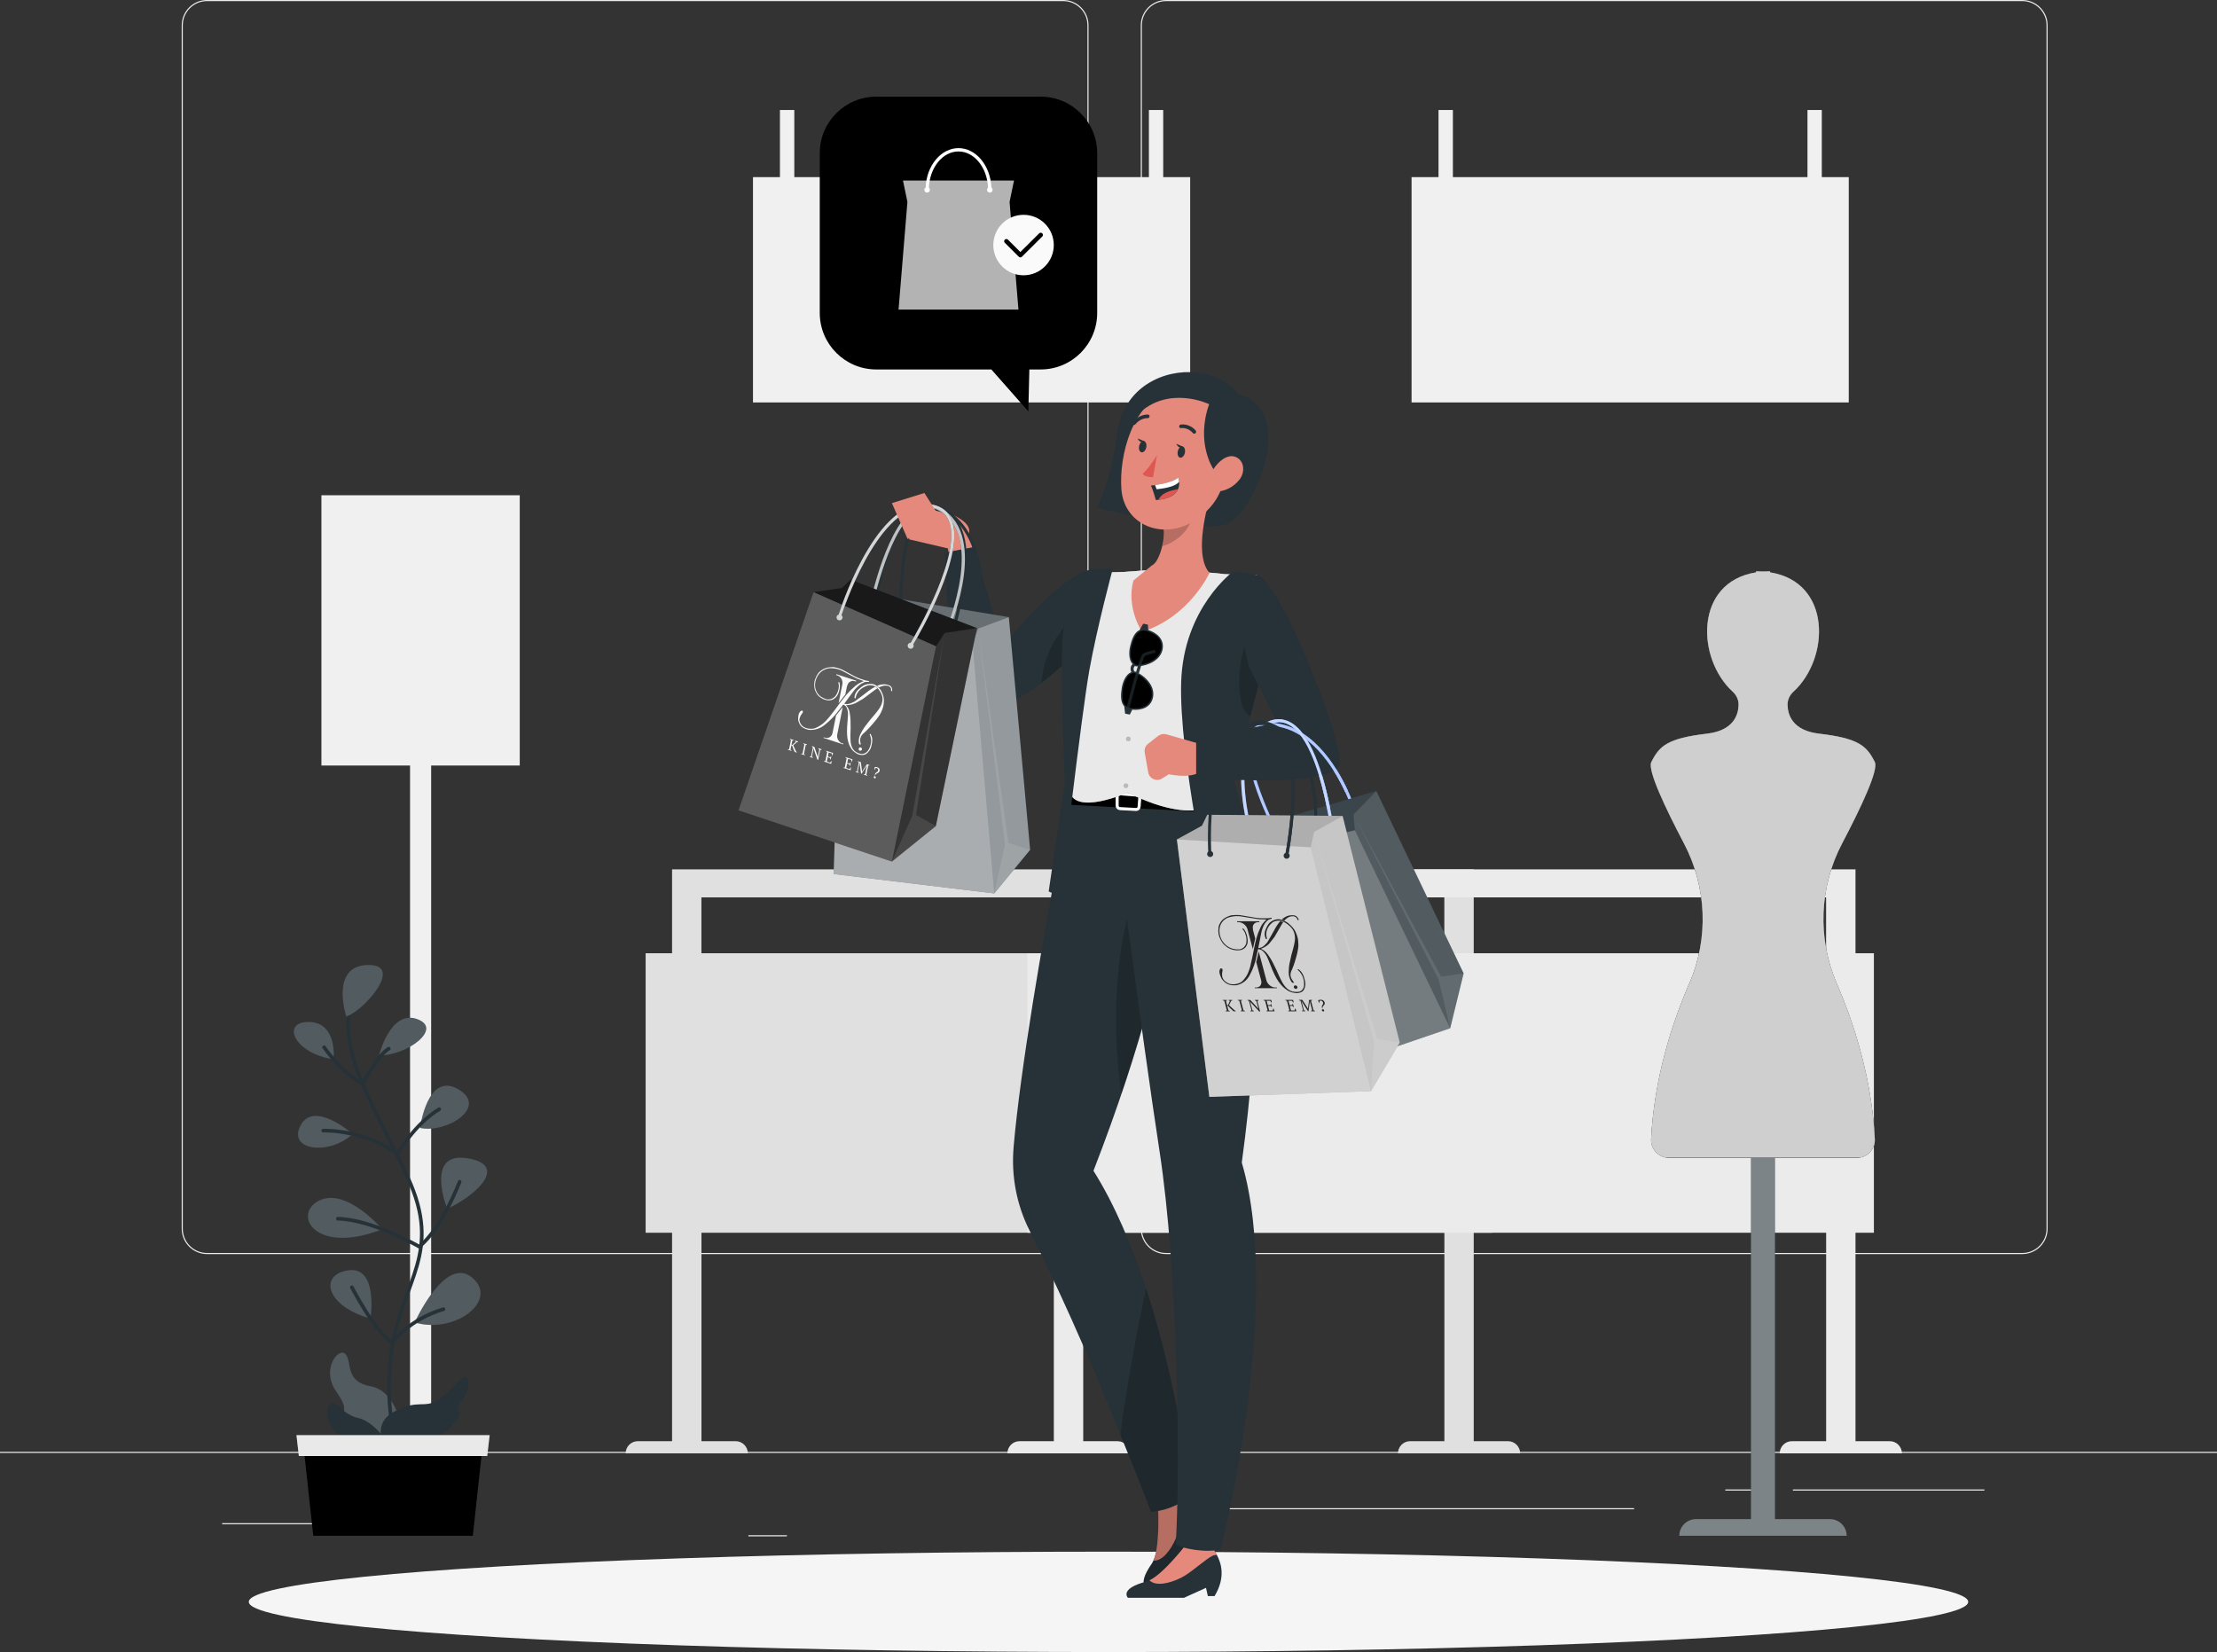 <?xml version="1.0" encoding="UTF-8"?>
<svg xmlns="http://www.w3.org/2000/svg" viewBox="0 0 500 372.61">
  <rect x="0" y="0" width="500" height="372.61" fill="#333333" stroke="none"/>
  <defs>
    <style>
      .cls-1 {
        opacity: .6;
      }

      .cls-2, .cls-3, .cls-4, .cls-5 {
        opacity: .2;
      }

      .cls-2, .cls-6, .cls-7, .cls-4, .cls-8, .cls-9, .cls-10, .cls-11, .cls-12 {
        fill: #fff;
      }

      .cls-13 {
        fill: #fafafa;
      }

      .cls-14 {
        fill: #272525;
      }

      .cls-3, .cls-4 {
        isolation: isolate;
      }

      .cls-15 {
        stroke: #fff;
      }

      .cls-15, .cls-16, .cls-17, .cls-18, .cls-19 {
        fill: none;
      }

      .cls-15, .cls-16, .cls-19 {
        stroke-width: .68px;
      }

      .cls-15, .cls-19 {
        stroke-miterlimit: 10;
      }

      .cls-20 {
        fill: #263238;
      }

      .cls-21 {
        fill: #f0f0f0;
      }

      .cls-16, .cls-17, .cls-18 {
        stroke-linecap: round;
        stroke-linejoin: round;
      }

      .cls-16, .cls-18, .cls-19 {
        stroke: #263238;
      }

      .cls-22 {
        fill: #5e5e5e;
      }

      .cls-7 {
        opacity: .5;
      }

      .cls-23 {
        fill: #e0e0e0;
      }

      .cls-17 {
        stroke: #000;
      }

      .cls-24 {
        fill: #e4897b;
      }

      .cls-8 {
        opacity: .3;
      }

      .cls-25 {
        fill: #8c8c8c;
      }

      .cls-9 {
        opacity: .8;
      }

      .cls-10 {
        opacity: .4;
      }

      .cls-11 {
        opacity: .1;
      }

      .cls-26 {
        fill: #ebebeb;
      }

      .cls-27 {
        fill: #919191;
      }

      .cls-28 {
        fill: #de5753;
      }

      .cls-29 {
        fill: #f5f5f5;
      }

      .cls-30 {
        opacity: .38;
      }

      .cls-12, .cls-31 {
        opacity: .7;
      }

      .cls-32 {
        fill: #407bff;
      }

      .cls-18 {
        stroke-width: .82px;
      }
    </style>
  </defs>
  <g id="Background_Complete" data-name="Background Complete">
    <g>
      <rect class="cls-26" y="327.45" width="500" height=".25"/>
      <rect class="cls-26" x="50.1" y="343.54" width="33.12" height=".25"/>
      <rect class="cls-26" x="168.78" y="346.26" width="8.69" height=".25"/>
      <rect class="cls-26" x="84.22" y="334.26" width="19.19" height=".25"/>
      <rect class="cls-26" x="404.35" y="335.94" width="43.19" height=".25"/>
      <rect class="cls-26" x="389.11" y="335.94" width="6.33" height=".25"/>
      <rect class="cls-26" x="274.85" y="340.16" width="93.68" height=".25"/>
      <path class="cls-26" d="M262.99,282.85h193.1c3.15,0,5.71-2.56,5.71-5.71V5.71c0-3.15-2.56-5.71-5.71-5.71h-193.1c-3.15,0-5.71,2.56-5.71,5.71v271.43c0,3.15,2.56,5.71,5.71,5.71ZM456.09.25c3.01,0,5.46,2.45,5.46,5.46v271.43c0,3.01-2.45,5.46-5.46,5.46h-193.1c-3.01,0-5.46-2.45-5.46-5.46V5.71c0-3.01,2.45-5.46,5.46-5.46h193.1Z"/>
      <path class="cls-26" d="M46.69,282.85h193.1c3.15,0,5.71-2.56,5.71-5.71V5.71c0-3.15-2.56-5.71-5.71-5.71H46.69c-3.15,0-5.71,2.56-5.71,5.71v271.43c0,3.15,2.56,5.71,5.71,5.71ZM239.79.25c3.01,0,5.46,2.45,5.46,5.46v271.43c0,3.01-2.45,5.46-5.46,5.46H46.69c-3.01,0-5.46-2.45-5.46-5.46V5.71c0-3.01,2.45-5.46,5.46-5.46h193.1Z"/>
    </g>
    <g>
      <path class="cls-23" d="M165.91,325.05c1.52,0,2.75,1.23,2.75,2.75h-27.56c0-1.52,1.23-2.75,2.75-2.75h7.72v-47.01h-5.96v-63.04h5.96v-18.92h180.8v18.92h4.15v63.04h-4.15v47.01h7.72c1.52,0,2.75,1.23,2.75,2.75h-27.56c0-1.52,1.23-2.75,2.75-2.75h7.72v-47.01h-167.55v47.01h7.72ZM325.74,215v-12.6h-167.55v12.6h167.55Z"/>
      <polygon class="cls-21" points="72.49 111.7 117.22 111.7 117.22 172.66 97.24 172.66 97.24 327.8 92.48 327.8 92.48 172.66 72.49 172.66 72.49 111.7"/>
      <polygon class="cls-21" points="318.35 39.95 318.35 90.77 416.95 90.77 416.95 39.95 410.87 39.95 410.87 24.81 407.64 24.81 407.64 39.95 327.67 39.95 327.67 24.81 324.43 24.81 324.43 39.95 318.35 39.95"/>
      <polygon class="cls-21" points="169.82 39.95 169.82 90.77 268.42 90.77 268.42 39.95 262.34 39.95 262.34 24.81 259.11 24.81 259.11 39.95 179.14 39.95 179.14 24.81 175.9 24.81 175.9 39.95 169.82 39.95"/>
      <path class="cls-26" d="M252.01,325.05c1.52,0,2.75,1.23,2.75,2.75h-27.56c0-1.52,1.23-2.75,2.75-2.75h7.72v-47.01h-5.96v-63.04h5.96v-18.92h180.8v18.92h4.15v63.04h-4.15v47.01h7.72c1.52,0,2.75,1.23,2.75,2.75h-27.56c0-1.52,1.23-2.75,2.75-2.75h7.72v-47.01h-167.55v47.01h7.72ZM411.84,215v-12.6h-167.55v12.6h167.55Z"/>
    </g>
  </g>
  <g id="Shadow">
    <ellipse id="_Path_" data-name="&amp;lt;Path&amp;gt;" class="cls-29" cx="250" cy="361.29" rx="193.89" ry="11.32"/>
  </g>
  <g id="Plant">
    <g>
      <path class="cls-20" d="M90.84,323s-1.27-9.3-7.21-10.32c-5.95-1.02-4.15-5.51-5.7-7.25-1.55-1.74-5.6,3.39-2.13,8.37,3.47,4.97.63,3.41,2.13,8.04,1.5,4.62,13.46,8.87,12.92,1.17Z"/>
      <path class="cls-4" d="M90.84,323s-1.27-9.3-7.21-10.32c-5.95-1.02-4.15-5.51-5.7-7.25-1.55-1.74-5.6,3.39-2.13,8.37,3.47,4.97.63,3.41,2.13,8.04,1.5,4.62,13.46,8.87,12.92,1.17Z"/>
      <path class="cls-18" d="M90.6,329.04s-4.56-9.47-2.17-24.93c2.39-15.46,11.38-21.46,3.57-38.47-7.81-17.01-16.74-29.14-12.27-41.21"/>
      <path class="cls-20" d="M87.16,327.18s-3.84-5.79,1.7-8.77c5.55-2.98,6.66-.58,10.09-2.72,3.43-2.14,6.03-7.33,6.62-4.01.58,3.32-3.38,5.21-1.98,6.73,1.4,1.52-9.33,11.38-16.44,8.77Z"/>
      <g>
        <path class="cls-20" d="M78.1,229.27s-3.75-11.38,4.77-11.62c8.52-.24-.87,10.41-4.77,11.62Z"/>
        <path class="cls-20" d="M85.49,238.02s2.54-10.35,8.58-8.17c6.05,2.18-2.56,8.36-8.58,8.17Z"/>
        <path class="cls-20" d="M75.24,238.92s.91-8.26-5.5-8.42c-6.41-.16-3.56,7.09,5.5,8.42Z"/>
        <path class="cls-20" d="M79.51,255.76s-8.61-7.67-11.7-1.96,6.49,6.9,11.7,1.96Z"/>
        <path class="cls-20" d="M94.74,254.4s1.62-12.75,8.57-8.75c6.95,4-2.51,10.02-8.57,8.75Z"/>
        <path class="cls-20" d="M100.86,272.65s-5.13-12.88,4.41-11.43c9.54,1.45,2.33,8.3-4.41,11.43Z"/>
        <path class="cls-20" d="M86.22,277.25s-8.06-9.49-14.21-6.48c-6.16,3.01-1.12,12.45,14.21,6.48Z"/>
        <path class="cls-20" d="M93.53,298.27s6.86-15.24,12.97-10.1c6.1,5.14-3.89,12.81-12.97,10.1Z"/>
        <path class="cls-20" d="M83.56,297.38s1.81-11.82-4.98-10.87c-6.79.95-5.01,8.18,4.98,10.87Z"/>
        <g class="cls-3">
          <path class="cls-6" d="M78.1,229.27s-3.75-11.38,4.77-11.62c8.52-.24-.87,10.41-4.77,11.62Z"/>
          <path class="cls-6" d="M85.49,238.02s2.54-10.35,8.58-8.17c6.05,2.18-2.56,8.36-8.58,8.17Z"/>
          <path class="cls-6" d="M75.24,238.92s.91-8.26-5.5-8.42c-6.41-.16-3.56,7.09,5.5,8.42Z"/>
          <path class="cls-6" d="M79.51,255.76s-8.61-7.67-11.7-1.96,6.49,6.9,11.7,1.96Z"/>
          <path class="cls-6" d="M94.74,254.4s1.62-12.75,8.57-8.75c6.95,4-2.51,10.02-8.57,8.75Z"/>
          <path class="cls-6" d="M100.86,272.65s-5.13-12.88,4.41-11.43c9.54,1.45,2.33,8.3-4.41,11.43Z"/>
          <path class="cls-6" d="M86.22,277.25s-8.06-9.49-14.21-6.48c-6.16,3.01-1.12,12.45,14.21,6.48Z"/>
          <path class="cls-6" d="M93.53,298.27s6.86-15.24,12.97-10.1c6.1,5.14-3.89,12.81-12.97,10.1Z"/>
          <path class="cls-6" d="M83.56,297.38s1.81-11.82-4.98-10.87c-6.79.95-5.01,8.18,4.98,10.87Z"/>
        </g>
      </g>
      <path class="cls-18" d="M73.1,236.21s3.66,5.44,8.68,8.25c0,0,3.32-6.4,5.9-7.95"/>
      <path class="cls-18" d="M72.9,255s9.32-.3,16.69,5.27c0,0,4.09-6.94,9.47-10.1"/>
      <path class="cls-18" d="M103.66,266.55s-4,10.53-9.11,14.62c0,0-10.58-6.14-18.35-6.29"/>
      <path class="cls-18" d="M79.36,290.34s5.23,10.21,9.13,12.44c0,0,3.65-5.14,11.53-7.51"/>
      <path class="cls-20" d="M87.75,325.8s-3.3-5.25-7.02-5.99c-3.72-.75-5.33-5.03-6.7-2.46-1.37,2.58,2.41,11.13,13.72,8.45Z"/>
      <g>
        <polygon points="70.65 346.39 106.64 346.39 109.04 324.19 68.24 324.19 70.65 346.39"/>
        <polygon class="cls-23" points="67.4 328.4 109.88 328.4 110.43 323.69 66.86 323.69 67.4 328.4"/>
        <polygon class="cls-8" points="67.4 328.4 109.88 328.4 110.43 323.69 66.86 323.69 67.4 328.4"/>
      </g>
    </g>
  </g>
  <g id="Mannequin">
    <g>
      <path class="cls-20" d="M380.97,221.85c-3.89,8.98-7.88,21.3-8.59,35.06-.1,1.96,1.22,3.63,3.02,4.1.34.1.7.15,1.07.15h18.43v81.47h-12.41c-2.07,0-3.76,1.68-3.76,3.76h37.75c0-2.07-1.68-3.76-3.76-3.76h-12.41v-81.47h18.43c.37,0,.73-.05,1.07-.15,1.8-.48,3.11-2.15,3.01-4.1-.7-13.75-4.69-26.07-8.58-35.06-4.41-10.18-3.96-21.8,1.2-31.61,4.28-8.13,8.25-16.58,7.38-18.35-1.8-3.63-3.6-5.37-12.59-6.42-5.89-.69-7.02-4.13-7.09-6.42-.05-1.14.45-2.24,1.29-3.01,8.25-7.51,8.71-24.73-5.24-26.95v-.24c-.48,0-.92.02-1.35.05-.16,0-.3,0-.45,0-.44-.03-.89-.05-1.34-.05v.24c-13.96,2.22-13.5,19.44-5.25,26.95.84.77,1.33,1.86,1.29,3.01-.07,2.28-1.21,5.72-7.09,6.42-9,1.05-10.79,2.8-12.59,6.42-.89,1.77,3.09,10.22,7.37,18.35,5.16,9.82,5.61,21.43,1.21,31.61Z"/>
      <path class="cls-10" d="M380.97,221.85c-3.89,8.98-7.88,21.3-8.59,35.06-.1,1.96,1.22,3.63,3.02,4.1.34.1.7.15,1.07.15h18.43v81.47h-12.41c-2.07,0-3.76,1.68-3.76,3.76h37.75c0-2.07-1.68-3.76-3.76-3.76h-12.41v-81.47h18.43c.37,0,.73-.05,1.07-.15,1.8-.48,3.11-2.15,3.01-4.1-.7-13.75-4.69-26.07-8.58-35.06-4.41-10.18-3.96-21.8,1.2-31.61,4.28-8.13,8.25-16.58,7.38-18.35-1.8-3.63-3.6-5.37-12.59-6.42-5.89-.69-7.02-4.13-7.09-6.42-.05-1.14.45-2.24,1.29-3.01,8.25-7.51,8.71-24.73-5.24-26.95v-.24c-.48,0-.92.02-1.35.05-.16,0-.3,0-.45,0-.44-.03-.89-.05-1.34-.05v.24c-13.96,2.22-13.5,19.44-5.25,26.95.84.77,1.33,1.86,1.29,3.01-.07,2.28-1.21,5.72-7.09,6.42-9,1.05-10.79,2.8-12.59,6.42-.89,1.77,3.09,10.22,7.37,18.35,5.16,9.82,5.61,21.43,1.21,31.61Z"/>
      <path class="cls-22" d="M380.97,221.85c-3.89,8.98-7.88,21.3-8.59,35.06-.1,1.96,1.22,3.63,3.02,4.1h44.42c1.8-.48,3.11-2.15,3.01-4.1-.7-13.75-4.69-26.07-8.58-35.06-4.41-10.18-3.96-21.8,1.2-31.61,4.28-8.13,8.25-16.58,7.38-18.35-1.8-3.63-3.6-5.37-12.59-6.42-5.89-.69-7.02-4.13-7.09-6.42-.05-1.14.45-2.24,1.29-3.01,8.25-7.51,8.71-24.73-5.24-26.95v-.24c-.48,0-.92.02-1.35.05-.16,0-.3,0-.45,0-.44-.03-.89-.05-1.34-.05v.24c-13.96,2.22-13.5,19.44-5.25,26.95.84.77,1.33,1.86,1.29,3.01-.07,2.28-1.21,5.72-7.09,6.42-9,1.05-10.79,2.8-12.59,6.42-.89,1.77,3.09,10.22,7.37,18.35,5.16,9.82,5.61,21.43,1.21,31.61Z"/>
      <path class="cls-12" d="M380.97,221.85c-3.89,8.98-7.88,21.3-8.59,35.06-.1,1.96,1.22,3.63,3.02,4.1h44.42c1.8-.48,3.11-2.15,3.01-4.1-.7-13.75-4.69-26.07-8.58-35.06-4.41-10.18-3.96-21.8,1.2-31.61,4.28-8.13,8.25-16.58,7.38-18.35-1.8-3.63-3.6-5.37-12.59-6.42-5.89-.69-7.02-4.13-7.09-6.42-.05-1.14.45-2.24,1.29-3.01,8.25-7.51,8.71-24.73-5.24-26.95v-.24c-.48,0-.92.02-1.35.05-.16,0-.3,0-.45,0-.44-.03-.89-.05-1.34-.05v.24c-13.96,2.22-13.5,19.44-5.25,26.95.84.77,1.33,1.86,1.29,3.01-.07,2.28-1.21,5.72-7.09,6.42-9,1.05-10.79,2.8-12.59,6.42-.89,1.77,3.09,10.22,7.37,18.35,5.16,9.82,5.61,21.43,1.21,31.61Z"/>
    </g>
  </g>
  <g id="Speech_bubble" data-name="Speech bubble">
    <g>
      <path d="M197.63,21.8h37.07c7.04,0,12.75,5.71,12.75,12.75v36.03c0,7.04-5.71,12.75-12.75,12.75h-2.55l-.23,9.46-8.34-9.46h-25.95c-7.04,0-12.75-5.71-12.75-12.75v-36.03c0-7.04,5.71-12.75,12.75-12.75Z"/>
      <g>
        <polygon class="cls-12" points="202.65 69.83 229.69 69.83 227.69 45.54 228.69 40.72 203.65 40.72 204.65 45.54 202.65 69.83"/>
        <path class="cls-6" d="M208.75,42.31c.21-4.95,3.45-8.9,7.42-8.9s7.21,3.95,7.42,8.9c.16.11.27.29.27.5,0,.35-.28.63-.63.63s-.63-.28-.63-.63c0-.2.09-.36.23-.48-.19-4.55-3.11-8.17-6.67-8.17s-6.48,3.63-6.67,8.17c.14.12.23.28.23.48,0,.35-.28.63-.63.63s-.63-.28-.63-.63c0-.21.11-.39.27-.5Z"/>
      </g>
      <g>
        <path class="cls-13" d="M237.66,55.27c0,3.76-3.05,6.82-6.82,6.82s-6.82-3.05-6.82-6.82,3.05-6.82,6.82-6.82,6.82,3.05,6.82,6.82Z"/>
        <polyline class="cls-17" points="226.97 54.41 230.12 57.55 234.71 52.99"/>
      </g>
    </g>
  </g>
  <g id="Character">
    <g>
      <polygon class="cls-24" points="218.53 120.33 222.55 135.81 215.37 136.66 213.65 122.54 218.53 120.33"/>
      <g>
        <path class="cls-20" d="M273.64,345.19l-1.15.97-1.52-1.15-2.34,4.94-9.63,8.18s-2.84-.24.7-5.36c.16-.23.31-.5.44-.8,1.47-3.22,1.66-10.05,1.66-10.05l5.28-4.49s.41.11,1.08.39c1.56.67,4.63,2.26,5.48,7.35Z"/>
        <path class="cls-5" d="M273.64,345.19l-1.15.97-1.52-1.15-2.34,4.94-9.63,8.18s-2.84-.24.7-5.36c.16-.23.31-.5.44-.8,1.47-3.22,1.66-10.05,1.66-10.05l5.28-4.49s.41.11,1.08.39c1.56.67,4.63,2.26,5.48,7.35Z"/>
        <path class="cls-24" d="M268.17,337.83s.01.02.01.02c-1.36-.18-1.63,5.93-2.97,9.06-1.2,2.8-3.14,5.24-5.07,5.06,1.47-3.22,1.06-11.49,1.06-11.49l4.25-3.61s2.04.67,2.71.96Z"/>
        <path class="cls-5" d="M268.17,337.83s.01.02.01.02c-1.36-.18-1.63,5.93-2.97,9.06-1.2,2.8-3.14,5.24-5.07,5.06,1.47-3.22,1.06-11.49,1.06-11.49l4.25-3.61s2.04.67,2.71.96Z"/>
      </g>
      <g>
        <path class="cls-20" d="M273.92,359.99h-1.51s-.42-1.86-.42-1.86l-4.98,2.25h-12.63s-2.01-2.02,4.01-3.63c.27-.07.56-.18.85-.33,3.21-1.5,7.77-6.58,7.77-6.58h6.93s.24.35.57,1c.76,1.52,2.07,4.73-.59,9.15Z"/>
        <path class="cls-24" d="M274.51,350.84v.02c-.92-1.02-5.08,3.46-8.13,4.99-2.72,1.36-5.78,1.96-7.14.58,3.21-1.5,8.25-8.07,8.25-8.07h5.57s1.12,1.83,1.45,2.49Z"/>
      </g>
      <path class="cls-24" d="M215.18,124.02l-10.49-2.45,5.21-7.05s9.62,2.03,8.63,5.82l-3.35,3.68Z"/>
      <path class="cls-20" d="M213.13,124.63s.4,35.45,8.28,35.45c4.36,0,9.31-2.84,13.52-6.06,5.53-4.23,9.8-9.14,9.8-9.14l.02-.12,2.71-16.46c-7.75-.19-21.27,17.56-21.27,17.56l-6.52-22.49-6.53,1.26Z"/>
      <path class="cls-5" d="M234.92,154.01c5.53-4.23,9.8-9.14,9.8-9.14l.02-.12-2.52-5.64s-6.78,5.65-7.29,14.9Z"/>
      <path class="cls-20" d="M279.27,88.99s-2.46-4.25-9.51-4.98c-7.05-.73-16.39,3.04-17.83,13.8-1.43,10.76-4.48,16.66-4.48,16.66,0,0,22.71,5.93,29.08,3.79,6.37-2.14,16.25-26.19,2.74-29.28Z"/>
      <g>
        <path class="cls-20" d="M232.19,277.52c3.18,6.33,6.38,13.16,9.45,19.98,4.04,9,7.83,18.02,11.05,26.09,2.31,5.76,5.31,13.02,6.89,17.42,4.94-.52,7.25-2.38,9.21-3.91-1.18-7.91-4.34-28.44-10.31-46.51-3.14-9.5-7.05-18.88-11.87-26.52,22.54-58.13,18.18-80.33,18.18-80.33l-23.91-1.83s-4.32,21.78-7.93,44.15h0c-1.88,11.74-3.57,23.62-4.35,32.61v.09c-.56,6.48.67,12.97,3.59,18.77Z"/>
        <path class="cls-5" d="M252.93,246.76c3.35-9.9,5.81-18.48,7.59-25.85-1.35-5.85-3.36-10.89-6.22-13.97,0,0-4.77,16.04-1.37,39.83Z"/>
        <path class="cls-5" d="M252.69,323.59c2.31,5.76,5.31,13.02,6.89,17.42,4.94-.52,7.25-2.38,9.21-3.91-1.18-7.91-4.34-28.44-10.31-46.51-2.06,9.68-4.41,21.92-5.79,33Z"/>
      </g>
      <path class="cls-20" d="M250.52,179.57s6.97,53.97,10.97,79.94c4.2,27.28,4.73,71.04,3.68,88.88,1.53.89,7.1,1.96,10.11,1.02,0,0,14.22-55.16,4.78-87.2,8.6-63.11-3.85-78.56-3.85-78.56l-25.69-4.07Z"/>
      <path class="cls-12" d="M252.84,145.59c10.26-9.63,23.14-16.13,23.14-16.13-.76-.09-1.54-.17-2.33-.23-5.9-.48-10.72-.84-15.98-.54-1.32.08-2.68.19-4.01.3h0c-3.31,7.58-.83,16.61-.83,16.61Z"/>
      <g>
        <path class="cls-20" d="M275.98,179.57l-34.87-2.35s-1.05,10.47-.81,10.32c.24-.15,37.33,1.31,37.33,1.31l-1.65-9.28Z"/>
        <polygon points="275.67 180.14 241.16 178.24 241.16 181.51 275.98 183.36 275.67 180.14"/>
        <path class="cls-15" d="M256.9,181.96l.15-1.92c.03-.36-.24-.68-.61-.71l-3.78-.29c-.38-.03-.71.27-.71.66v2.02c0,.35.28.64.63.66l3.63.19c.36.02.67-.25.7-.61Z"/>
        <path class="cls-27" d="M275.98,179.57c.73-8.19,3.66-23.19,8.71-38.95,1.64-5.12-1.14-10.91-1.14-10.91,0,0-6.87-.18-7.56-.25-.76-.09-1.54-.17-2.33-.23-5.9-.48-10.72-.84-15.98-.54-1.32.08-2.68.19-4.01.3-.43.04-5.26.09-5.68.13,0,0-6.69,7.65-7.09,13.84-.22,3.46-.74,6.07-.55,14.35.03,5.62.81,20.94.81,20.94,1.07,5.92,13.14.5,13.14.5,17.42,8.63,21.69.83,21.69.83Z"/>
        <path class="cls-9" d="M275.98,179.57c.73-8.19,3.66-23.19,8.71-38.95,1.64-5.12-1.14-10.91-1.14-10.91,0,0-6.87-.18-7.56-.25-.76-.09-1.54-.17-2.33-.23-5.9-.48-10.72-.84-15.98-.54-1.32.08-2.68.19-4.01.3-.43.04-5.26.09-5.68.13,0,0-6.69,7.65-7.09,13.84-.22,3.46-.74,6.07-.55,14.35.03,5.62.81,20.94.81,20.94,1.07,5.92,13.14.5,13.14.5,17.42,8.63,21.69.83,21.69.83Z"/>
        <path class="cls-5" d="M256.46,144.19c0,.3.24.54.54.54s.54-.24.54-.54-.24-.54-.54-.54-.54.24-.54.54Z"/>
        <path class="cls-5" d="M254.47,155.69c0,.3.24.54.54.54s.54-.24.54-.54-.24-.54-.54-.54-.54.24-.54.54Z"/>
        <circle class="cls-5" cx="254.47" cy="166.66" r=".54"/>
        <circle class="cls-5" cx="253.93" cy="177.22" r=".54"/>
      </g>
      <path class="cls-20" d="M273.15,203.52l12.06-2.18-7.02-25.93s1.8-6.44,3.78-13.82c.96-3.59,1.96-7.4,2.81-10.8,1.23-4.89,2.16-8.95,2.23-10.27.22-4.13-3.46-10.82-3.46-10.82l-5.36-.87s-11.28,8.22-11.8,25c-.52,16.77,6.77,49.69,6.77,49.69Z"/>
      <path class="cls-20" d="M250.96,128.3s-3.55,13.18-5.29,22.91c-1.74,9.74-6.54,51.15-6.54,51.15l-2.62-1.31,3.63-24.7s-1.31-28.64-.29-34.52c1.02-5.88,7.6-13.53,7.6-13.53h3.51Z"/>
      <g>
        <path class="cls-24" d="M255.62,130.94c-1.69,6.14,1.94,11.57,1.94,11.57,10.76-3.39,15.22-13.31,15.22-13.31-3.22-3.55-1.19-12.9.37-18.01l-4.31,3.23-6.41,4.79c.15,1.07.01,2.53-.31,3.94-.48,2.04-1.36,3.96-2.31,4.36l-4.19,3.42Z"/>
        <path class="cls-5" d="M262.12,123.16c2.56-.57,5.91-3.22,6.45-5.83.22-1.1.32-2.18.28-2.91l-6.41,4.79c.15,1.07.01,2.53-.31,3.94Z"/>
      </g>
      <g>
        <path class="cls-24" d="M277.89,101.03c-1.84,8.25-2.45,11.77-7.32,15.59-7.33,5.75-17.01,2.24-17.66-6.25-.58-7.65,2.53-19.85,11.18-22.3,8.52-2.41,15.64,4.71,13.8,12.96Z"/>
        <path class="cls-20" d="M267.24,102.05c-.12.7-.59,1.23-1.04,1.18-.45-.05-.71-.65-.59-1.35.12-.7.59-1.23,1.04-1.18s.71.65.59,1.35Z"/>
        <path class="cls-20" d="M258.53,100.84c-.12.7-.59,1.23-1.04,1.18-.45-.05-.71-.65-.59-1.35.12-.7.59-1.23,1.04-1.18.45.05.71.65.59,1.35Z"/>
        <path class="cls-20" d="M258.14,99.54l-1.56-.66s.61,1.4,1.56.66Z"/>
        <path class="cls-28" d="M260.93,102.66s-1.7,2.88-3.24,4.2c.75.96,2.36.73,2.36.73l.88-4.93Z"/>
        <path class="cls-20" d="M269.31,97.81c-.11,0-.21-.05-.28-.13-1.13-1.36-2.63-1.13-2.65-1.12-.22.03-.42-.11-.44-.34-.02-.23.15-.44.37-.47.08-.01,1.96-.3,3.37,1.38.14.17.11.43-.07.58-.09.07-.19.11-.29.11Z"/>
        <path class="cls-20" d="M255.77,95.85c-.1.01-.21-.01-.29-.08-.17-.14-.18-.4-.03-.58,1.51-1.81,3.38-1.69,3.46-1.69.22.02.38.21.34.44-.03.23-.24.4-.46.38-.07,0-1.53-.08-2.73,1.37-.08.09-.18.15-.29.16Z"/>
        <path class="cls-20" d="M266.85,100.76l-1.56-.66s.61,1.4,1.56.66Z"/>
        <path class="cls-20" d="M273.66,105.81s-4.05-5.91-.96-14.65c0,0-9.17-4.45-16.12,2.34,0,0,6.46-11.34,19.95-5.91,13.49,5.43,3.32,18.39,1.65,19.46-1.67,1.08-4.53-1.25-4.53-1.25Z"/>
        <path class="cls-24" d="M279.54,108.16c-1.21,1.58-2.95,2.45-4.46,2.63-2.28.27-2.94-2.03-1.9-4.15.94-1.9,3.25-4.34,5.35-3.63,2.06.7,2.4,3.34,1.02,5.15Z"/>
        <g>
          <path class="cls-20" d="M259.57,109.51c.54,1.13,1.1,3.27,1.1,3.27.2-.02.4-.03.61-.06,2.74-.28,3.92-1.31,4.39-2.37.26-.58.3-1.18.27-1.66-.03-.56-.18-.94-.18-.94-1.36,1.01-3.9,1.47-5.26,1.66-.57.08-.93.11-.93.11Z"/>
          <path class="cls-6" d="M260.5,109.4l.35.95c2.58-.27,4.36-.8,5.08-1.67-.03-.56-.18-.94-.18-.94-1.36,1.01-3.9,1.47-5.26,1.66Z"/>
          <path class="cls-28" d="M261.27,112.72c2.74-.28,3.92-1.31,4.39-2.37-.93.13-2.04.39-2.98.91-.72.39-1.15.93-1.41,1.46Z"/>
        </g>
      </g>
      <path class="cls-5" d="M280.37,159.6c.36.93.93,1.56,1.6,1.99.96-3.59,1.96-7.4,2.81-10.8-2.23-2.69-4.11-4.94-4.11-4.94,0,0-2.57,7.97-.3,13.74Z"/>
      <path class="cls-20" d="M283.54,129.71c4.77.58,19.38,36.85,18.5,42.58-.87,5.73-32.29,3.12-32.29,3.12v-8.73l18.34-3.69-6.35-12.45s-1.91-5.81-1.38-11.18c.53-5.37,3.17-9.66,3.17-9.66Z"/>
      <g>
        <g>
          <path class="cls-32" d="M288.2,188.83c.05,0,.11-.01.16-.04.17-.09.23-.29.14-.46-.09-.18-9.17-17.6-5.72-23.08.71-1.13,1.9-1.65,3.63-1.59,12.53.44,18.47,18.61,18.52,18.79.06.18.25.27.42.22.18-.06.28-.25.22-.42-.06-.19-6.14-18.81-19.14-19.26-1.97-.07-3.38.57-4.22,1.9-3.65,5.81,5.32,23.02,5.7,23.75.06.11.18.18.3.18Z"/>
          <g class="cls-1">
            <path class="cls-6" d="M288.2,188.83c.05,0,.11-.01.16-.04.17-.09.23-.29.14-.46-.09-.18-9.17-17.6-5.72-23.08.71-1.13,1.9-1.65,3.63-1.59,12.53.44,18.47,18.61,18.52,18.79.06.18.25.27.42.22.18-.06.28-.25.22-.42-.06-.19-6.14-18.81-19.14-19.26-1.97-.07-3.38.57-4.22,1.9-3.65,5.81,5.32,23.02,5.7,23.75.06.11.18.18.3.18Z"/>
          </g>
          <polygon class="cls-20" points="310.4 178.41 330.09 219.54 327.06 231.91 292.54 243.7 276.18 194.28 280.7 189.68 281.13 186.98 310.4 178.41"/>
          <polygon class="cls-2" points="310.4 178.41 330.09 219.54 327.06 231.91 292.54 243.7 276.18 194.28 305.56 187.26 305.27 183.71 310.4 178.41"/>
          <polygon class="cls-11" points="305.56 187.25 305.28 183.71 310.4 178.41 281.13 186.98 280.7 189.68 276.18 194.28 305.56 187.25"/>
          <polygon class="cls-2" points="305.56 187.26 327.06 231.91 292.54 243.7 276.18 194.28 305.56 187.26"/>
          <polygon class="cls-11" points="305.27 183.71 325.02 220.27 330.09 219.54 327.06 231.91 324.47 220.98 305.27 183.71"/>
          <path class="cls-32" d="M285.78,162.85c1.89-.88,3.69-.84,5.35.11,7.29,4.14,9.78,24.45,10.07,27.05.25.11.42.35.42.63,0,.38-.31.69-.69.69s-.69-.31-.69-.69c0-.23.12-.42.29-.55-.28-2.4-2.82-22.62-9.74-26.55-1.49-.84-3.03-.87-4.73-.08-10.27,4.76-3.03,27.3-1.71,31.12.36.02.64.32.64.68s-.31.69-.69.69-.69-.31-.69-.69c0-.14.05-.26.12-.37-1.34-3.79-8.96-26.94,2.04-32.04Z"/>
          <path class="cls-12" d="M285.78,162.85c1.89-.88,3.69-.84,5.35.11,7.29,4.14,9.78,24.45,10.07,27.05.25.11.42.35.42.63,0,.38-.31.69-.69.69s-.69-.31-.69-.69c0-.23.12-.42.29-.55-.28-2.4-2.82-22.62-9.74-26.55-1.49-.84-3.03-.87-4.73-.08-10.27,4.76-3.03,27.3-1.71,31.12.36.02.64.32.64.68s-.31.69-.69.69-.69-.31-.69-.69c0-.14.05-.26.12-.37-1.34-3.79-8.96-26.94,2.04-32.04Z"/>
        </g>
        <g>
          <path class="cls-16" d="M296.7,186.32s1.45-19-10.78-23.17c-11.02-3.76-7.31,24.11-7.31,24.11"/>
          <polygon class="cls-25" points="302.79 184.03 315.68 235.13 309.2 246.09 272.75 247.4 265.43 189.33 271.09 186.23 272.28 183.77 302.79 184.03"/>
          <polygon class="cls-7" points="302.79 184.03 315.68 235.13 309.2 246.09 272.75 247.4 265.43 189.33 295.59 191.1 296.34 187.63 302.79 184.03"/>
          <polygon class="cls-8" points="295.59 191.1 296.34 187.63 302.78 184.03 272.28 183.77 271.09 186.23 265.43 189.33 295.59 191.1"/>
          <polygon class="cls-2" points="295.59 191.1 309.2 246.09 272.75 247.4 265.43 189.33 295.59 191.1"/>
          <path class="cls-16" d="M272.86,192.59s-1.89-27.57,10.76-29.36c12.64-1.79,6.63,29.43,6.63,29.43"/>
          <polygon class="cls-11" points="296.34 187.63 310.62 234.36 315.68 235.13 309.2 246.09 309.88 234.88 296.34 187.63"/>
          <path class="cls-20" d="M289.52,192.8c-.11.36.1.75.46.86.36.11.75-.1.86-.46.11-.36-.1-.75-.46-.86-.36-.11-.75.1-.86.46Z"/>
          <path class="cls-20" d="M272.27,192.41c-.11.36.1.75.46.86.36.11.75-.1.86-.46.11-.36-.1-.75-.46-.86-.36-.11-.75.1-.86.46Z"/>
        </g>
      </g>
      <g>
        <path class="cls-16" d="M221.16,140.51s2.93-19.58-8.51-25.6c-10.31-5.42-9.51,23.72-9.51,23.72"/>
        <polygon class="cls-20" points="227.52 139.19 232.33 191.67 224.23 201.5 188.02 197.13 189.8 138.63 195.87 136.45 197.43 134.21 227.52 139.19"/>
        <polygon class="cls-7" points="227.52 139.19 232.33 191.67 224.23 201.5 188.02 197.13 189.8 138.63 219.32 145.06 220.6 141.75 227.52 139.19"/>
        <polygon class="cls-8" points="219.32 145.06 220.6 141.75 227.52 139.19 197.43 134.21 195.87 136.45 189.8 138.63 219.32 145.06"/>
        <polygon class="cls-2" points="219.32 145.06 224.23 201.5 188.02 197.13 189.8 138.63 219.32 145.06"/>
        <path class="cls-16" d="M196.63,143.01s1.92-30.48,14.48-28.16c13.02,2.41,2.69,30.92,2.69,30.92"/>
        <polygon class="cls-11" points="220.6 141.75 227.45 190.12 232.33 191.67 224.23 201.5 226.64 190.52 220.6 141.75"/>
        <path class="cls-20" d="M213.06,145.8c-.17.34-.02.76.32.92.34.17.76.02.92-.32.17-.34.02-.76-.32-.92-.34-.17-.76-.02-.92.32Z"/>
        <path class="cls-20" d="M196.07,142.74c-.17.34-.02.76.32.92.34.17.76.02.92-.32.17-.34.02-.76-.32-.92s-.76-.02-.92.32Z"/>
      </g>
      <g>
        <path class="cls-20" d="M253.75,160.96l-.2-1.68c-.05-.05-.1-.1-.15-.15-.76-1.01-.62-2.66-.41-3.97.21-1.34.9-3.07,2.13-3.56.01,0,.02,0,.03-.01-.18-.4-.22-.79-.12-1.15.08-.3.25-.52.41-.67-.91-.93-.87-2.75-.55-4.05.34-1.38.83-2.87,1.91-3.51.06-.04.13-.06.2-.09l.83-1.45,1.05.21.08,1.21c1.84.58,3.71,2.04,3.24,4.39,0,.03-.01.06-.02.09-.52,2.29-3.06,3.51-5.37,3.71-.42.04-.63.04-.84-.08-.11.09-.23.23-.28.43-.07.23-.01.5.14.8.2.01.4.1.73.27,2.04,1.06,3.91,3.17,3.5,5.48,0,.03-.01.07-.02.1-.47,2.35-2.68,2.99-4.68,2.79l-.55,1.1-1.05-.21ZM256.78,149.6c1.98-.17,4.3-1.23,4.74-3.18.47-2-1.22-3.27-2.94-3.75-.57-.16-1.04-.12-1.43.11-.87.51-1.31,1.92-1.6,3.09-.02.07-.04.15-.05.24-.19.96-.28,2.51.46,3.22q.33.32.83.27ZM255.22,159.38c.86.11,3.73.24,4.16-2.32.35-1.96-1.39-3.85-3.17-4.78q-.42-.22-.84-.06c-.95.37-1.47,1.83-1.67,2.79-.02.08-.03.17-.04.24-.19,1.19-.33,2.65.28,3.46.28.37.7.59,1.28.66Z"/>
        <path d="M255.18,159.71c1.98.25,4.13-.32,4.54-2.59.38-2.13-1.43-4.14-3.32-5.12-.56-.29-.57-.31-1.15-.08-1.17.45-1.75,2.21-1.92,3.29-.33,2.09-.35,4.23,1.85,4.51Z"/>
        <path d="M258.67,142.35c1.92.53,3.68,1.92,3.18,4.15-.48,2.11-2.92,3.26-5.04,3.44-.62.05-.65.06-1.09-.37-.9-.87-.76-2.72-.5-3.78.5-2.06,1.31-4.04,3.45-3.44Z"/>
        <path class="cls-19" d="M254.3,160.07s2.98-11.98,3.7-12.38c.71-.4,2.58-.8,2.58-.8"/>
        <path class="cls-30" d="M255.18,159.71c1.98.25,4.13-.32,4.54-2.59.38-2.13-1.43-4.14-3.32-5.12-.56-.29-.57-.31-1.15-.08-1.17.45-1.75,2.21-1.92,3.29-.33,2.09-.35,4.23,1.85,4.51Z"/>
        <path class="cls-30" d="M258.67,142.35c1.92.53,3.68,1.92,3.18,4.15-.48,2.11-2.92,3.26-5.04,3.44-.62.05-.65.06-1.09-.37-.9-.87-.76-2.72-.5-3.78.5-2.06,1.31-4.04,3.45-3.44Z"/>
      </g>
      <g>
        <path class="cls-20" d="M213.83,142.02c.13,0,.26-.08.31-.21.38-.9,9.19-22.18-2.75-27.57-1.52-.68-3.03-.65-4.49.09-6.77,3.44-10.52,21.08-10.67,21.83-.04.18.08.36.26.4.18.04.36-.08.4-.26.04-.18,3.84-18.07,10.32-21.37,1.29-.66,2.57-.68,3.91-.08,11.35,5.13,2.5,26.48,2.41,26.7-.07.17,0,.37.18.44.04.02.09.03.13.03Z"/>
        <g class="cls-31">
          <path class="cls-6" d="M213.83,142.02c.13,0,.26-.08.31-.21.38-.9,9.19-22.18-2.75-27.57-1.52-.68-3.03-.65-4.49.09-6.77,3.44-10.52,21.08-10.67,21.83-.04.18.08.36.26.4.18.04.36-.08.4-.26.04-.18,3.84-18.07,10.32-21.37,1.29-.66,2.57-.68,3.91-.08,11.35,5.13,2.5,26.48,2.41,26.7-.07.17,0,.37.18.44.04.02.09.03.13.03Z"/>
        </g>
        <polygon points="220.33 141.66 211.06 186.31 201.15 194.31 166.55 182.78 183.48 133.55 189.87 132.63 191.84 130.74 220.33 141.66"/>
        <polygon class="cls-2" points="220.33 141.66 211.06 186.31 201.15 194.31 166.55 182.78 183.48 133.55 211.11 145.76 213.03 142.77 220.33 141.66"/>
        <polygon class="cls-11" points="211.12 145.76 213.03 142.78 220.33 141.66 191.85 130.74 189.87 132.63 183.49 133.55 211.12 145.76"/>
        <polygon class="cls-2" points="211.11 145.76 201.15 194.31 166.55 182.78 183.48 133.55 211.11 145.76"/>
        <polygon class="cls-11" points="213.03 142.77 206.59 183.82 211.06 186.31 201.15 194.31 205.72 184.05 213.03 142.77"/>
        <path class="cls-20" d="M188.8,138.83c.09-.11.2-.18.33-.22,1.26-3.87,9.46-27.4,21.31-24.78,2,.44,3.4,1.55,4.14,3.29,3.33,7.78-7.24,25.9-8.6,28.19.13.23.12.53-.05.76-.23.3-.66.36-.97.13-.3-.23-.36-.66-.13-.97.14-.18.35-.26.56-.26,1.24-2.1,11.73-20.19,8.57-27.58-.67-1.56-1.87-2.5-3.67-2.9-11.06-2.43-19.19,20.33-20.5,24.25.27.24.32.64.1.93-.23.3-.66.36-.97.13-.3-.23-.36-.66-.13-.97Z"/>
        <path class="cls-9" d="M188.8,138.83c.09-.11.2-.18.33-.22,1.26-3.87,9.46-27.4,21.31-24.78,2,.44,3.4,1.55,4.14,3.29,3.33,7.78-7.24,25.9-8.6,28.19.13.23.12.53-.05.76-.23.3-.66.36-.97.13-.3-.23-.36-.66-.13-.97.14-.18.35-.26.56-.26,1.24-2.1,11.73-20.19,8.57-27.58-.67-1.56-1.87-2.5-3.67-2.9-11.06-2.43-19.19,20.33-20.5,24.25.27.24.32.64.1.93-.23.3-.66.36-.97.13-.3-.23-.36-.66-.13-.97Z"/>
      </g>
      <polygon class="cls-24" points="201.15 113.47 208.48 111.19 212.65 117.73 204.69 121.56 201.15 113.47"/>
      <g>
        <path class="cls-24" d="M263.04,165.62l7.17,2.05,1.5,4.75c-.69,3.86-8.11,2.21-8.11,2.21l-1.52.96c-1.23.78-2.86.06-3.12-1.38l-.79-4.49c-.13-.75.16-1.51.76-1.97l2.27-1.77c.52-.4,1.2-.54,1.83-.35Z"/>
        <path class="cls-20" d="M298.15,157.31c2.52,6.89,4.21,12.91,3.9,14.97-.87,5.73-32.28,3.12-32.28,3.12v-8.73l18.34-3.69,10.05-5.68Z"/>
        <path class="cls-32" d="M303.65,178.75s.1,0,.14-.03c.17-.08.24-.28.16-.45-2.58-5.57-8.28-14.95-17.54-15.27-.19,0-.34.14-.35.33,0,.19.14.34.33.35,8.9.31,14.44,9.46,16.95,14.88.06.12.18.2.31.2Z"/>
        <g class="cls-1">
          <path class="cls-6" d="M303.65,178.75s.1,0,.14-.03c.17-.08.24-.28.16-.45-2.58-5.57-8.28-14.95-17.54-15.27-.19,0-.34.14-.35.33,0,.19.14.34.33.35,8.9.31,14.44,9.46,16.95,14.88.06.12.18.2.31.2Z"/>
        </g>
        <path class="cls-32" d="M299.62,182.57s.04,0,.07,0c.18-.04.3-.21.26-.4-1.5-7.48-4.29-16.92-9.08-19.35-1.59-.81-3.31-.8-5.1.03-.17.08-.24.28-.16.45.08.17.28.24.45.16,1.61-.75,3.09-.76,4.51-.04,4.55,2.31,7.26,11.54,8.72,18.88.03.16.17.27.33.27Z"/>
        <g class="cls-31">
          <path class="cls-6" d="M299.62,182.57s.04,0,.07,0c.18-.04.3-.21.26-.4-1.5-7.48-4.29-16.92-9.08-19.35-1.59-.81-3.31-.8-5.1.03-.17.08-.24.28-.16.45.08.17.28.24.45.16,1.61-.75,3.09-.76,4.51-.04,4.55,2.31,7.26,11.54,8.72,18.88.03.16.17.27.33.27Z"/>
        </g>
        <path class="cls-16" d="M296.59,180.78c-.55-5.95-2.72-14.92-10.67-17.62"/>
        <path class="cls-16" d="M283.61,163.23c12.64-1.79,6.63,29.43,6.63,29.43"/>
      </g>
    </g>
    <g>
      <g>
        <path class="cls-14" d="M287.95,222.69l.05.19h-4.98l-.05-.18c.1.02.19.03.29.03.88,0,1.41-.72,1.17-1.6l-1.11-4.16.56-2.36,1.74,6.52c.24.88,1.14,1.6,2.02,1.6.11,0,.21-.01.31-.03Z"/>
        <path class="cls-14" d="M283.98,207.78l.06.23c-.09-.02-.19-.02-.28-.02-.88,0-1.41.71-1.17,1.6h-.05l.55,2.07-.54,2.41-1.2-4.48c-.24-.88-1.14-1.6-2.02-1.6-.1,0-.19,0-.28.03l-.06-.23h4.99Z"/>
        <path class="cls-14" d="M289.42,207.96c-.33.45-.53.85-.53.85l-1.42,2.45s-.23.36-1.06,1.37-2.04,1.34-2.04,1.34c.69.35,1.12.78,1.12.78.75.78,1.52,2.26,1.52,2.26l.87,1.78c.91,2.14,1.43,2.98,1.43,2.98.87,1.44,1.84,1.74,1.84,1.74,0,0,.16.07.42.14,0,.07-.02.14-.03.22-.36-.09-.79-.25-1.18-.5-.91-.58-1.45-1.26-1.45-1.26,0,0-.42-.51-.59-.75-.64-.9-1.32-2.5-1.32-2.5,0,0-.61-1.57-1.03-2.57-.42-1-.6-1.16-1.06-1.68-.46-.52-1.19-.54-1.19-.54l-.52,2.37c-.4,1.8-1.28,3.34-1.28,3.34,0,0-.36.86-1.14,1.51-.99.81-1.96.92-1.96.92,0,0-1.15.15-2.02-.3-.87-.45-1.33-1.25-1.33-1.25,0,0-.51-1-.46-1.61.05-.61.36-.64.36-.64,0,0,.5-.07.31.73-.19.79.06,1.45.06,1.45.41.86,1.33,1.22,1.33,1.22,0,0,.59.3,1.57.15.83-.12,1.3-.47,1.3-.47,0,0,.45-.27,1.08-1.22.64-.94.96-2.36.96-2.36l.44-1.94.49-2.46.06-.31.38-1.56.38-1.18s.26-.65.65-1.49c.17-.36.43-.71.67-.98.32-.37.61-.61.61-.61l-1.73-.05s-2.61-.42-4.08-.65-2.83.26-2.83.26c0,0-1.66.5-1.96,2.42-.29,1.91.86,3.21.86,3.21,0,0,.78,1.09,2.14,1.42.94.23,1.63.11,1.63.11,1.16-.31,1.38-1.39,1.38-1.39,0,0,.15-.89-.06-1.58-.2-.69-.34-1.08-.74-1.51,0,0-.11-.13-.03-.2.09-.07.21.05.21.05,0,0,.4.34.71,1.31.31.97.22,1.79.22,1.79,0,0-.14.84-.68,1.28-.55.44-.96.45-1.43.49-.47.03-1.34-.04-2.24-.53-.4-.22-1.05-.84-1.05-.84,0,0-.54-.54-.96-1.6-.42-1.06-.18-2.39-.18-2.39,0,0,.16-.84.91-1.55.75-.72,1.95-.99,1.95-.99,0,0,1.29-.17,2.19,0l2.85.48s.65.15,1.77.19c1.12.04,1.78,0,2.09-.11.15-.06.2,0,.2.07,0,.09-.05.15-.13.17-.13.03-.36.09-.57.2-.1.05-.2.12-.28.19-.32.31-.53.62-.53.62,0,0-.14.18-.31.53-.18.37-.4.94-.55,1.72l-.65,3.29s.17.11.76-.14c.6-.25,1.28-1.12,1.28-1.12,0,0,.52-.86,1.54-2.71,0,0,.6-1.22,1.38-2.06.21.06.43.13.66.23Z"/>
        <path class="cls-14" d="M294.4,221.89s.03.82-.42,1.47c-.23.34-.66.49-1.01.57-.33.07-.59.06-.59.06,0,0-.36-.02-.84-.14.01-.08.02-.15.03-.22.32.08.79.14,1.35.06.05,0,.1-.02.14-.03.88-.24,1.03-1.27,1.03-1.27,0,0,.09-.62-.09-1.44-.04-.17-.09-.34-.15-.52-.38-1.07-1.1-1.61-1.1-1.61,0,0-.03-.03-.05-.07-.02-.04-.04-.09-.01-.12.01-.02.03-.03.05-.03.06-.01.12.02.12.02,0,0,.76.47,1.15,1.57.04.12.08.23.11.34.31.98.27,1.36.27,1.36Z"/>
        <path class="cls-14" d="M292.88,207.37s.01.07,0,.11c-.01.03-.04.07-.1.07-.07,0-.12-.05-.15-.09-.02-.03-.03-.05-.03-.08-.12-.56-.8-.72-.8-.72,0,0-.78-.15-1.58.45-.2.15-.39.33-.55.52-.18-.08-.38-.16-.59-.24.9-.82,1.62-.89,1.62-.89,0,0,1.01-.23,1.54.08.44.26.6.67.64.8Z"/>
        <path class="cls-14" d="M291.36,221.56c-.48-.6-.64-1.42-.64-1.42-.22-1.14.1-2.82.1-2.82l.44-1.97c.69-2.27.78-3.28.78-3.28.18-1.72-.69-2.68-.69-2.68,0,0-.57-.84-1.86-1.48s-2.39.07-2.39.07c0,0-.88.56-1.31,1.63s-.06,2.02-.06,2.02c0,0,.03.17-.08.18s-.2-.12-.2-.12c0,0-.49-.92-.03-2.03.51-1.24.94-1.55.94-1.55,0,0,.63-.63,1.67-.77s2.33.75,2.33.75c0,0,1.22.87,1.78,1.99s.63,2.03.63,2.03c0,0,.06.69.06,1,0,1.15-.52,2.85-.52,2.85,0,0-.46,1.69-.91,2.68-.18.39-.44.83-.32,1.56.07.43.42.96.71,1.32,0,0,.15.21-.15.16-.19-.03-.27-.13-.27-.13Z"/>
        <ellipse class="cls-14" cx="292.21" cy="222.66" rx=".37" ry=".43" transform="translate(-61.41 322.26) rotate(-53.04)"/>
      </g>
      <g>
        <path class="cls-14" d="M277.08,225.53h.81l.03.11s-.09.04-.13.05c-.04.01-.08.03-.13.04l-.48.97c.08.08.18.17.28.27.11.1.22.2.33.31.11.11.23.21.35.32s.24.21.35.31l.2.09.02.09h-.46l-.15-.09c-.19-.17-.38-.35-.58-.54-.19-.2-.39-.39-.57-.59h-.18l.28,1.03c.12.02.22.05.3.09l.03.11h-.93l-.03-.11c.09-.04.18-.07.28-.09l-.58-2.17c-.11-.01-.22-.05-.32-.09l-.03-.11h.93l.03.11s-.07.03-.11.05-.09.03-.14.04l.27,1.01.21-.05.43-.96c-.05-.01-.1-.03-.15-.04-.05-.01-.09-.03-.14-.05l-.03-.11Z"/>
        <path class="cls-14" d="M280.79,228.09h-.94l-.03-.11c.08-.04.17-.07.27-.09l-.58-2.17c-.05,0-.1-.02-.16-.04s-.11-.03-.16-.05l-.03-.11h.94l.03.11s-.08.04-.13.05-.09.03-.14.04l.58,2.17c.05,0,.11.02.16.04s.11.03.15.05l.03.11Z"/>
        <path class="cls-14" d="M283.01,225.53h.79l.03.11c-.08.07-.17.12-.26.15l.63,2.35h-.21l-1.87-2.02-.22-.29h-.01l.11.29.46,1.74c.11.03.21.07.32.13l.03.11h-.79l-.03-.11s.08-.05.12-.07c.04-.02.09-.04.14-.06l-.56-2.1c-.05-.02-.11-.04-.16-.06-.05-.02-.1-.04-.15-.07l-.03-.1h.62l1.62,1.74.25.31h.01l-.1-.31-.4-1.49c-.06-.02-.11-.05-.17-.07s-.11-.05-.15-.08l-.03-.11Z"/>
        <path class="cls-14" d="M286.7,225.53c.02.1.05.2.07.29.02.1.04.2.05.3h-.1l-.26-.4h-.8l.26.97h.6l.07-.27h.09c.08.24.14.49.2.74h-.09l-.22-.28h-.6l.27,1.02h.84l.06-.44h.09c.04.1.08.21.12.31.04.1.06.21.09.32h-1.8l-.03-.11c.08-.04.17-.07.28-.09l-.58-2.17c-.05,0-.1-.02-.16-.04-.06-.02-.11-.03-.16-.05l-.03-.11h1.73Z"/>
        <path class="cls-14" d="M291.62,225.53c.02.1.05.2.07.29.02.1.04.2.05.3h-.1l-.26-.4h-.8l.26.97h.6l.07-.27h.09c.08.24.14.49.2.74h-.09l-.22-.28h-.6l.27,1.02h.84l.06-.44h.09c.04.1.08.21.12.31.04.1.06.21.09.32h-1.8l-.03-.11c.07-.04.17-.07.28-.09l-.58-2.17c-.05,0-.1-.02-.16-.04s-.11-.03-.16-.05l-.03-.11h1.73Z"/>
        <path class="cls-14" d="M296.6,228.09h-.9l-.03-.11s.09-.04.13-.05.09-.03.14-.04l-.44-1.65-.1-.43h-.03l-.02.39-.25,1.88h-.1l-1.21-1.88-.25-.43h-.03l.13.46.44,1.65s.1.02.15.04c.05.01.1.03.15.05l.03.11h-.76l-.03-.11s.08-.04.13-.05c.05-.02.09-.03.14-.04l-.58-2.17c-.05,0-.11-.02-.16-.04s-.11-.03-.16-.05l-.03-.11h.75l1.08,1.67.22.38h0l.02-.38.21-1.66h.65l.03.11s-.08.04-.12.05c-.04.02-.09.03-.13.04l.58,2.17c.05,0,.1.02.15.03.05.01.1.03.14.05l.03.11Z"/>
        <path class="cls-14" d="M297.62,226.19h-.09c-.04-.07-.08-.15-.13-.25-.05-.1-.1-.2-.13-.3.08-.06.17-.1.27-.12.1-.02.23-.03.38-.03.11,0,.21.02.3.05.09.03.17.07.24.12.07.05.13.12.17.19.05.07.08.15.11.24.03.11.03.21.02.29s-.05.16-.09.22c-.04.07-.09.13-.15.18-.06.06-.11.12-.15.18-.04.06-.08.13-.1.21s-.02.16.01.27h-.07c-.04-.07-.06-.14-.08-.21-.02-.09-.03-.17-.02-.23.01-.07.03-.13.05-.18.03-.06.06-.11.09-.16s.07-.1.09-.15c.03-.05.05-.11.06-.17.01-.06,0-.13-.01-.21-.01-.05-.04-.11-.07-.16-.03-.05-.07-.1-.11-.14-.04-.04-.1-.08-.15-.1-.06-.03-.12-.04-.2-.04-.08,0-.14,0-.19.02-.05.01-.08.03-.09.05l.04.45ZM298.13,227.88c-.02-.07-.01-.13.02-.18.03-.04.09-.07.16-.07s.14.02.2.07c.06.04.1.1.12.18s.01.13-.02.17c-.03.04-.09.07-.17.07s-.14-.02-.2-.07c-.06-.04-.1-.1-.12-.17Z"/>
      </g>
    </g>
    <g>
      <g>
        <path class="cls-13" d="M190.22,167.72l-.04.18-4.44-1.46.04-.17c.08.04.16.08.25.11.79.26,1.56-.21,1.73-1.06l.8-3.96,1.51-1.9-1.25,6.21c-.17.84.33,1.73,1.12,1.99.1.03.19.05.29.06Z"/>
        <path class="cls-13" d="M193.09,153.52l-.04.22c-.08-.04-.16-.07-.24-.1-.79-.26-1.56.21-1.73,1.05h-.04s-.4,1.96-.4,1.96l-1.52,1.95.86-4.27c.17-.84-.33-1.73-1.12-1.99-.09-.03-.18-.05-.26-.06l.04-.22,4.45,1.46Z"/>
        <path class="cls-13" d="M197.86,155.26c-.49.29-.84.58-.84.58l-2.31,1.73s-.36.24-1.53.89-2.4.58-2.4.58c.46.5.66,1.01.66,1.01.33.9.38,2.42.38,2.42l.02,1.81c-.1,2.14,0,3.02,0,3.02.16,1.52.9,2.06.9,2.06,0,0,.11.11.31.24-.04.06-.08.12-.12.18-.28-.19-.59-.44-.84-.78-.56-.78-.75-1.53-.75-1.53,0,0-.15-.57-.2-.83-.18-.98-.1-2.58-.1-2.58,0,0,.13-1.55.19-2.55.06-1-.04-1.19-.23-1.78-.19-.59-.83-.82-.83-.82l-1.48,1.92c-1.13,1.45-2.57,2.55-2.57,2.55,0,0-.69.65-1.67.98-1.23.42-2.14.23-2.14.23,0,0-1.09-.2-1.67-.85-.58-.65-.64-1.48-.64-1.48,0,0-.02-1.02.29-1.54.31-.52.6-.45.6-.45,0,0,.47.09-.04.72-.51.64-.56,1.28-.56,1.28,0,.87.66,1.46.66,1.46,0,0,.4.43,1.33.59.79.14,1.36-.03,1.36-.03,0,0,.52-.11,1.49-.75.97-.64,1.87-1.79,1.87-1.79l1.22-1.56,1.49-2.01.19-.25,1.01-1.25.85-.92s.51-.5,1.22-1.12c.31-.27.69-.49,1.02-.66.44-.23.81-.36.81-.36l-1.52-.55s-2.14-1.13-3.35-1.76-2.63-.6-2.63-.6c0,0-1.7-.05-2.78,1.54-1.08,1.59-.62,3.06-.62,3.06,0,0,.23,1.18,1.3,1.87.74.47,1.41.58,1.41.58,1.17.07,1.83-.81,1.83-.81,0,0,.51-.73.63-1.4.12-.67.16-1.04-.01-1.53,0,0-.04-.15.06-.18.11-.04.17.11.17.11,0,0,.21.41.07,1.35-.14.94-.57,1.63-.57,1.63,0,0-.48.7-1.16.92-.68.22-1.05.11-1.48,0-.43-.11-1.18-.43-1.77-1.12-.26-.31-.57-1.04-.57-1.04,0,0-.25-.63-.17-1.68.08-1.05.87-2.15.87-2.15,0,0,.5-.69,1.48-1.09.98-.41,2.16-.29,2.16-.29,0,0,1.22.23,1.95.64l2.34,1.26s.52.32,1.49.68c.98.36,1.59.52,1.91.51.16,0,.18.06.15.12-.03.08-.11.12-.19.11-.13-.01-.36-.02-.6.01-.11.02-.23.04-.33.09-.42.18-.74.39-.74.39,0,0-.2.11-.51.38-.32.27-.76.71-1.23,1.34l-1.99,2.69s.1.14.74.1c.64-.05,1.62-.6,1.62-.6,0,0,.83-.6,2.53-1.92,0,0,1.06-.89,2.11-1.4.17.11.33.24.48.4Z"/>
        <path class="cls-13" d="M196.3,168.91s-.33.72-1.01,1.16c-.35.23-.8.24-1.14.2-.32-.04-.55-.12-.55-.12,0,0-.31-.12-.69-.37.04-.06.08-.13.12-.18.25.16.65.36,1.18.44.05,0,.1.01.14.01.89.05,1.46-.81,1.46-.81,0,0,.35-.51.54-1.29.04-.16.07-.32.09-.5.12-1.05-.28-1.73-.28-1.73,0,0-.01-.03-.01-.07,0-.04,0-.09.04-.11.02-.01.04-.01.06-.01.05,0,.1.05.1.05,0,0,.48.63.35,1.71-.01.12-.03.23-.05.33-.15.95-.34,1.27-.34,1.27Z"/>
        <path class="cls-13" d="M201.2,155.76s-.02.07-.04.09c-.02.03-.06.05-.11.03-.06-.02-.08-.08-.09-.12,0-.03,0-.06,0-.08.13-.53-.4-.86-.4-.86,0,0-.63-.36-1.6-.07-.24.07-.49.18-.72.3-.13-.13-.27-.25-.42-.38,1.15-.45,1.83-.31,1.83-.31,0,0,1,.09,1.33.52.28.36.25.76.23.88Z"/>
        <path class="cls-13" d="M193.74,167.73c-.17-.67.04-1.43.04-1.43.29-1.06,1.3-2.44,1.3-2.44l1.24-1.6c1.59-1.78,2.11-2.64,2.11-2.64.9-1.46.53-2.54.53-2.54,0,0-.15-.9-1.02-1.84s-2.16-.64-2.16-.64c0,0-1.02.23-1.87,1.04s-.92,1.75-.92,1.75c0,0-.05.16-.15.13s-.13-.17-.13-.17c0,0-.04-.95.84-1.79.99-.94,1.5-1.08,1.5-1.08,0,0,.83-.36,1.82-.18s1.75,1.34,1.75,1.34c0,0,.71,1.12.73,2.27s-.31,1.96-.31,1.96c0,0-.24.62-.38.89-.5,1.01-1.69,2.34-1.69,2.34,0,0-1.13,1.34-1.96,2.08-.33.29-.75.6-.96,1.28-.12.4-.03.96.06,1.36,0,0,.04.23-.2.1-.16-.08-.19-.19-.19-.19Z"/>
        <circle class="cls-13" cx="194.03" cy="168.94" r=".38" transform="translate(-61.98 143.46) rotate(-35.36)"/>
      </g>
      <g>
        <path class="cls-13" d="M179.31,167.02l.72.24-.02.1s-.09.01-.14.01c-.04,0-.09,0-.13,0l-.84.71c.04.09.08.2.14.32.05.12.11.24.16.37.06.13.12.25.18.38s.12.25.18.37l.14.13-.02.09-.41-.13-.09-.12c-.1-.2-.19-.42-.28-.64-.09-.23-.17-.46-.26-.69l-.16-.05-.2.98c.1.05.17.11.23.16l-.02.1-.82-.27.02-.1c.09,0,.19,0,.28,0l.42-2.07c-.09-.05-.18-.1-.25-.17l.02-.1.82.27-.02.1s-.08,0-.12,0-.09,0-.14,0l-.19.97.21.02.79-.72s-.08-.05-.12-.08c-.04-.03-.07-.06-.1-.09l.02-.1Z"/>
        <path class="cls-13" d="M181.52,170.35l-.83-.27.02-.1c.09-.01.19-.01.28,0l.42-2.07s-.08-.05-.12-.08-.08-.06-.12-.09l.02-.1.83.27-.02.1s-.09,0-.14,0-.1,0-.14,0l-.42,2.07s.09.05.13.08.08.06.11.09l-.02.1Z"/>
        <path class="cls-13" d="M184.6,168.76l.7.23-.02.1c-.1.04-.2.05-.3.05l-.45,2.24-.19-.06-.8-2.31-.07-.31h0s-.03.28-.03.28l-.33,1.66c.08.05.16.12.23.2l-.02.1-.7-.23.02-.1s.09-.02.14-.03c.05,0,.1,0,.15,0l.4-2s-.08-.07-.12-.1c-.04-.03-.07-.07-.11-.1l.02-.1.55.18.69,1.99.09.35h.01s.04-.3.04-.3l.29-1.41s-.08-.07-.12-.11-.07-.07-.1-.11l.02-.1Z"/>
        <path class="cls-13" d="M187.89,169.84c-.02.09-.04.18-.07.28-.02.09-.05.18-.08.28l-.08-.03-.06-.43-.71-.23-.19.92.53.17.18-.22.08.03c-.03.23-.08.47-.14.7l-.08-.03-.07-.31-.53-.17-.2.97.75.25.24-.37.08.03c0,.1-.01.2-.03.31-.01.1-.03.2-.06.3l-1.61-.53.02-.1c.08-.01.18-.01.28,0l.42-2.07s-.08-.05-.13-.08c-.04-.03-.08-.06-.12-.09l.02-.1,1.54.51Z"/>
        <path class="cls-13" d="M192.27,171.28c-.02.09-.04.18-.07.28-.02.09-.05.18-.08.28l-.08-.03-.06-.43-.71-.23-.19.92.53.17.18-.22.08.03c-.03.23-.08.47-.14.7l-.08-.03-.07-.31-.53-.17-.2.97.75.25.24-.37.08.03c0,.1-.01.2-.03.31-.01.1-.03.2-.06.3l-1.61-.53.02-.1c.08-.01.18-.01.28,0l.42-2.07s-.08-.05-.13-.08-.08-.06-.12-.09l.02-.1,1.54.51Z"/>
        <path class="cls-13" d="M195.6,174.97l-.8-.26.02-.1s.09,0,.14,0,.09,0,.14,0l.32-1.57.1-.4h-.03s-.18.33-.18.33l-1.03,1.57-.08-.03-.28-2-.04-.45h-.03s-.09.43-.09.43l-.32,1.57s.08.05.12.08c.04.03.08.06.11.09l-.02.1-.68-.22.02-.1s.09,0,.14,0c.05,0,.09,0,.14,0l.42-2.06s-.09-.05-.13-.08-.08-.06-.12-.09l.02-.1.67.22.25,1.78.04.4h0s.18-.33.18-.33l.91-1.39.58.19-.02.1s-.09,0-.13.01c-.04,0-.09,0-.13,0l-.42,2.07s.08.05.12.08c.04.03.07.05.11.08l-.02.1Z"/>
        <path class="cls-13" d="M197.33,173.61l-.08-.03c0-.07,0-.16,0-.26,0-.11,0-.21.01-.3.09-.03.19-.04.29-.03.1,0,.22.04.35.08.1.03.18.07.25.13.07.05.12.11.16.18.04.07.06.14.07.22.01.08,0,.16,0,.24-.02.1-.06.19-.11.26s-.11.12-.18.17c-.07.05-.14.08-.21.12-.07.03-.14.07-.21.11-.07.04-.12.09-.18.15s-.09.14-.11.24l-.07-.02c0-.07,0-.14.02-.21.02-.08.04-.15.08-.21.04-.06.08-.1.13-.15.05-.04.1-.08.15-.11s.1-.07.15-.11c.05-.04.09-.08.13-.13.04-.05.06-.11.08-.18.01-.05.01-.1,0-.16,0-.05-.02-.11-.04-.16-.02-.05-.05-.1-.09-.13-.04-.04-.09-.07-.16-.09-.07-.02-.13-.04-.17-.04-.05,0-.08,0-.1.02l-.16.4ZM197.06,175.24c.01-.07.05-.12.1-.15.05-.03.11-.03.17-.01s.12.06.15.12c.03.06.04.12.03.19s-.05.12-.1.14c-.05.03-.11.03-.18,0s-.11-.06-.15-.12c-.03-.06-.04-.12-.03-.18Z"/>
      </g>
    </g>
  </g>
</svg>